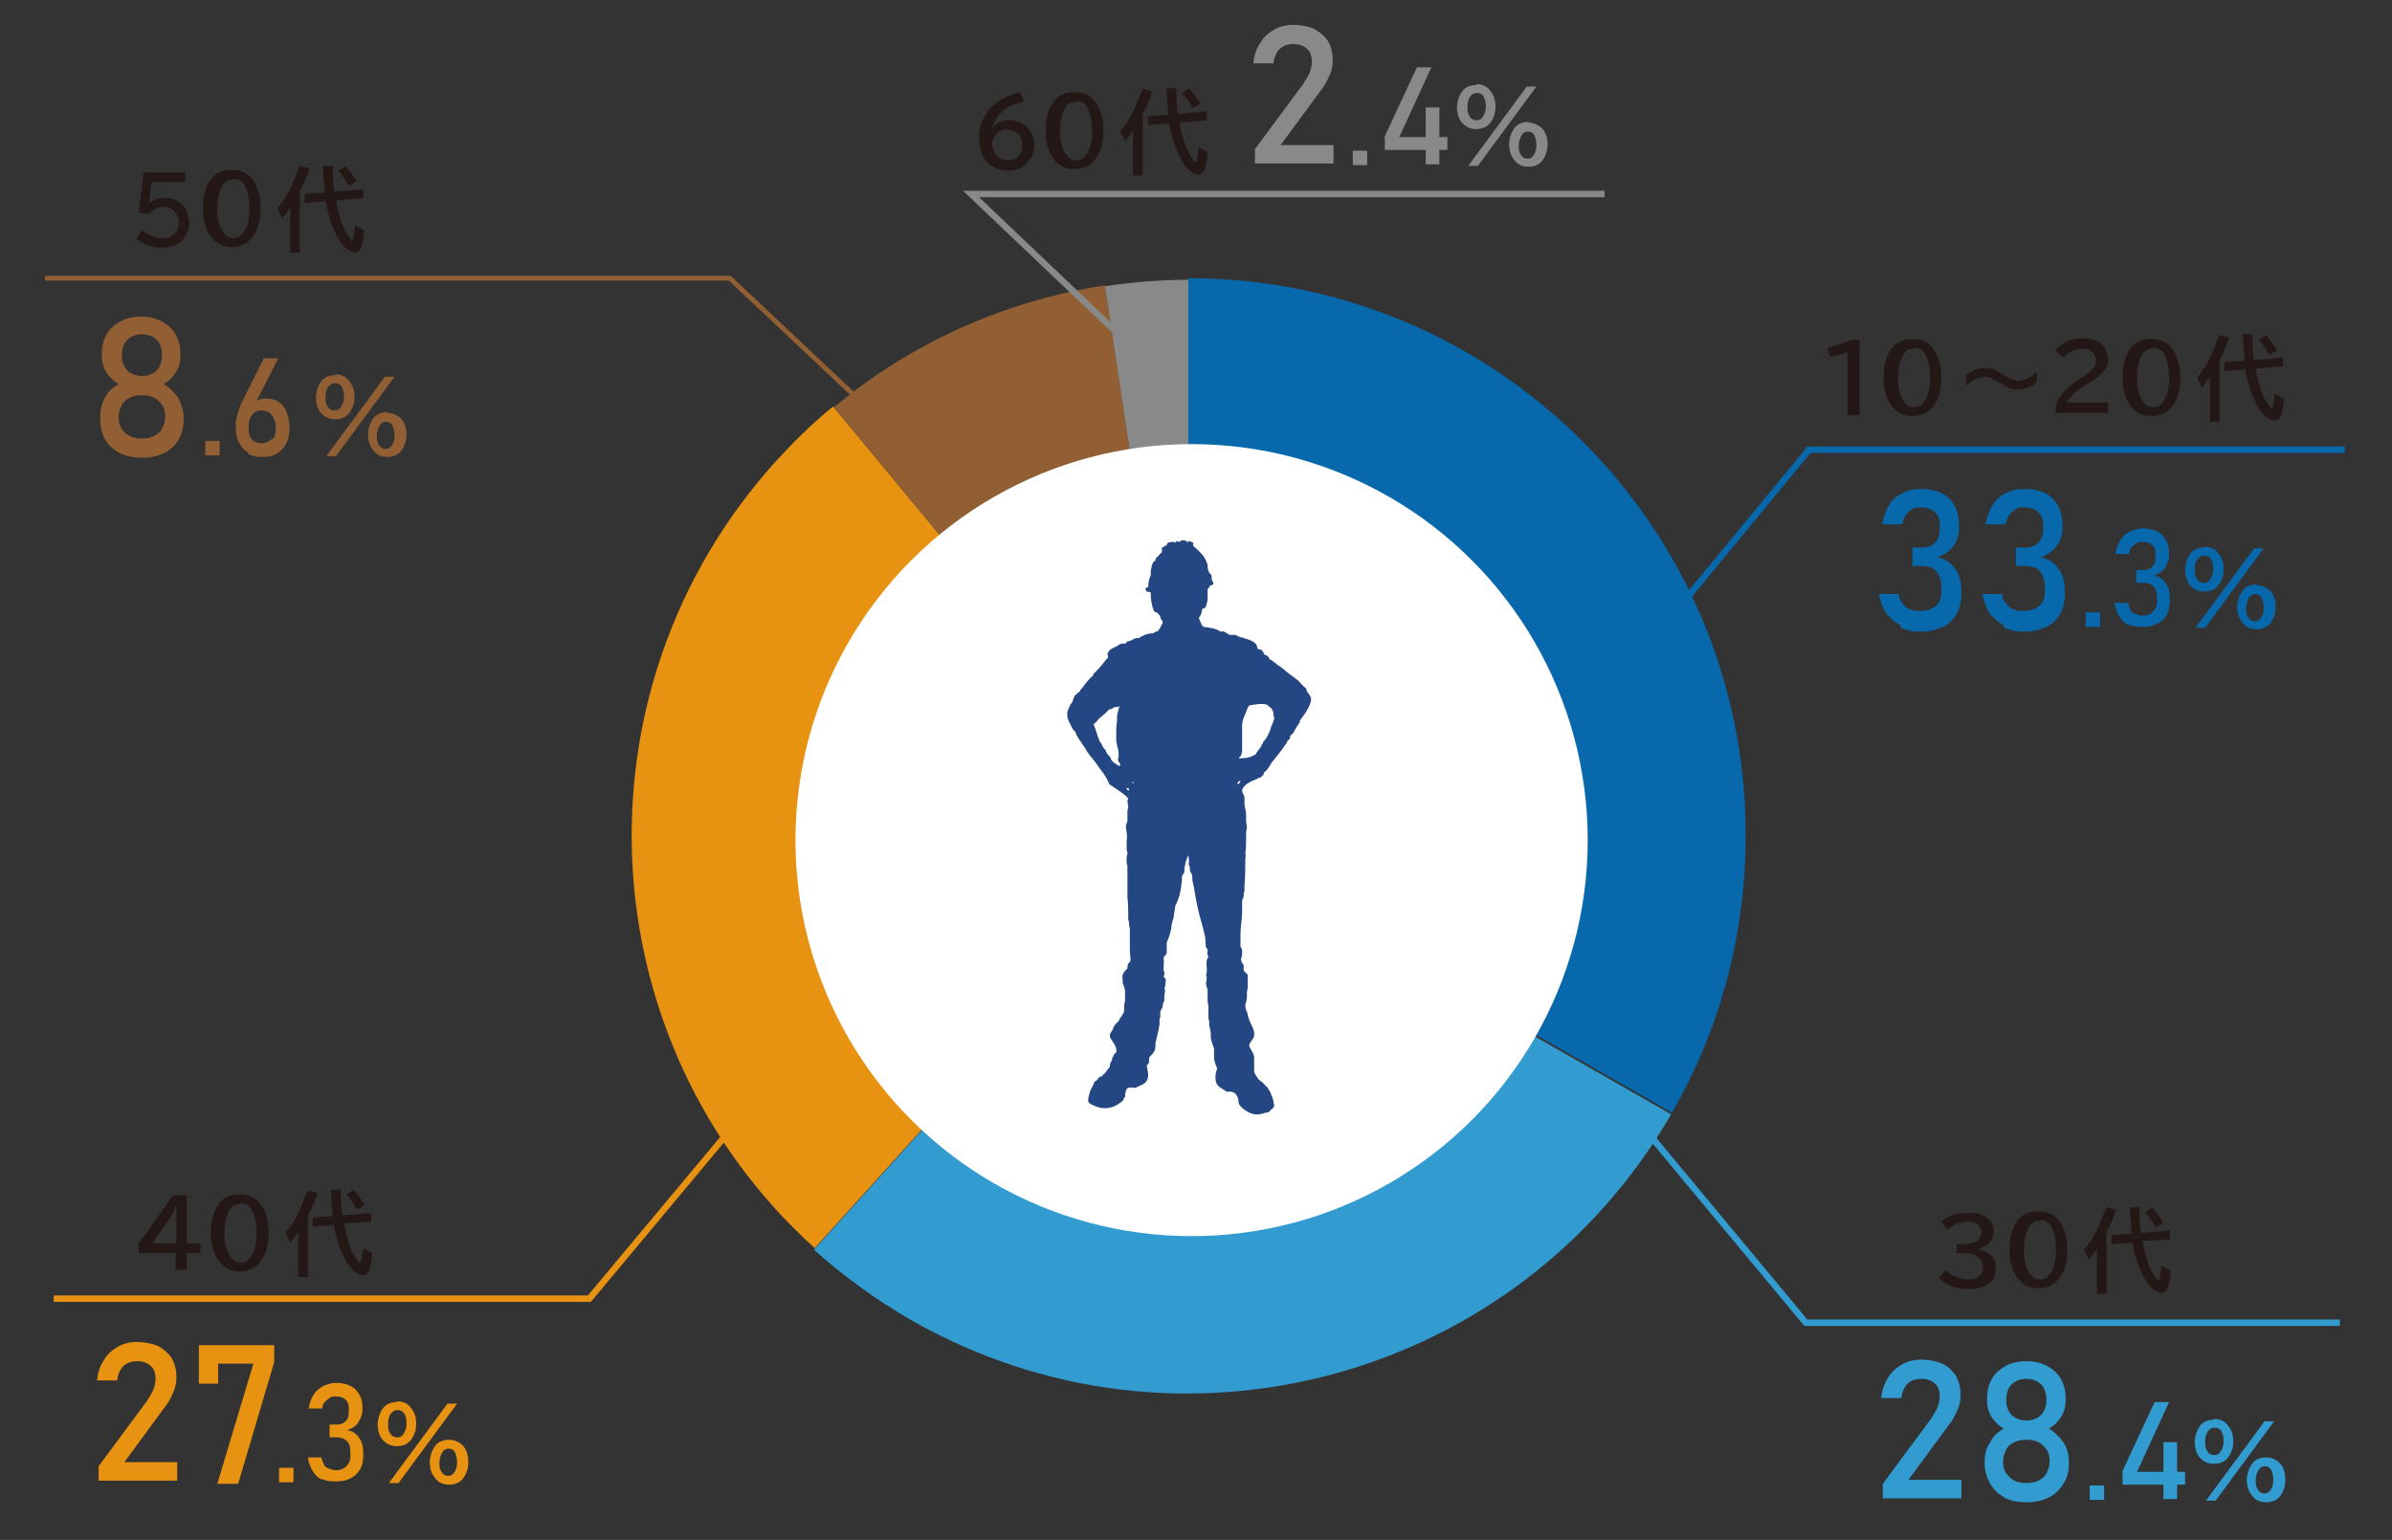 <?xml version="1.0" encoding="UTF-8"?>
<svg id="_レイヤー_1" data-name="レイヤー_1" xmlns="http://www.w3.org/2000/svg" version="1.1" viewBox="0 0 298.3 192.1">
  <rect x="0" y="0" width="298.3" height="192.1" fill="#333333" stroke="none"/>
  <!-- Generator: Adobe Illustrator 29.2.1, SVG Export Plug-In . SVG Version: 2.1.0 Build 116)  -->
  <defs>
    <style>
      .st0, .st1 {
        fill: #e89212;
      }

      .st2 {
        stroke: #0768ab;
        stroke-width: .8px;
      }

      .st2, .st3, .st4, .st5, .st6 {
        fill: none;
        stroke-miterlimit: 10;
      }

      .st1, .st7, .st8, .st9, .st10, .st11 {
        fill-rule: evenodd;
      }

      .st7, .st12 {
        fill: #888988;
      }

      .st13 {
        fill: #fff;
      }

      .st8 {
        fill: #244784;
      }

      .st3 {
        stroke: #e89212;
      }

      .st3, .st6 {
        stroke-width: .8px;
      }

      .st9, .st14 {
        fill: #0768ab;
      }

      .st15, .st11 {
        fill: #915f33;
      }

      .st16, .st10 {
        fill: #329cd1;
      }

      .st17 {
        fill: #231815;
      }

      .st4 {
        stroke: #888988;
        stroke-width: .8px;
      }

      .st5 {
        stroke: #915f33;
        stroke-width: .6px;
      }

      .st6 {
        stroke: #329cd1;
      }
    </style>
  </defs>
  <path class="st1" d="M101.1,104.5c0-14.6,6.7-27.7,17.3-36.3l-14.5-17.5c-2.6,2.1-5,4.5-7.2,6.9-25.7,28.5-23.5,72.4,4.9,98.1l15-16.6c-9.5-8.6-15.5-21-15.5-34.7Z"/>
  <path class="st11" d="M141.2,58.2l-3.4-22.6c-12.4,1.9-24.1,7.1-33.8,15.2l14.5,17.5c6.4-5.2,14.2-8.8,22.8-10.1Z"/>
  <path class="st7" d="M148.2,57.7s0,0,0,0v-22.8c-3.5,0-7,.3-10.4.8l3.4,22.6c2.3-.3,4.6-.5,7-.5Z"/>
  <path class="st9" d="M148.2,34.8v22.8c26,0,47.1,21,47.1,46.8s-2.3,16.4-6.2,23.3l19.4,11.1c6.1-10.5,9.2-22.5,9.2-34.6,0-38.4-31.1-69.5-69.5-69.5Z"/>
  <path class="st10" d="M189,127.8c-8.1,14.1-23.4,23.6-40.9,23.6s-23.2-4.6-31.6-12.1l-15,16.6c3.7,3.3,7.7,6.2,12,8.7,33.3,19.1,75.7,7.6,94.9-25.6l-19.4-11.1Z"/>
  <g>
    <polyline class="st5" points="5.6 34.7 91 34.7 116.8 59"/>
    <polyline class="st2" points="292.4 56.1 225.6 56.1 205.4 80.6"/>
    <polyline class="st6" points="291.8 165 225.2 165 205 140.7"/>
    <polyline class="st3" points="6.7 162 73.5 162 93.7 137.8"/>
    <polyline class="st4" points="200.1 24.2 121.1 24.2 143.7 45.7"/>
  </g>
  <g>
    <path class="st17" d="M17.7,21.5h5.4v1.2h-4.2l-.3,2.6h0c.6-.4,1.2-.6,2-.6s1,.1,1.5.4c.6.3,1.1.8,1.3,1.5.1.4.2.8.2,1.2,0,1-.4,1.8-1.1,2.4-.6.5-1.4.7-2.3.7-1.3,0-2.4-.4-3.2-1.2l.8-1c.3.3.7.5,1.1.7.5.2.9.3,1.4.3s.9-.1,1.3-.4c.5-.4.7-.9.7-1.5s-.2-1-.5-1.4c-.3-.4-.8-.6-1.4-.6s-1.4.3-1.8.9l-1.3-.2.6-5Z"/>
    <path class="st17" d="M29,21.2c1.2,0,2.1.5,2.7,1.5.5.8.8,2,.8,3.3s-.2,2.3-.7,3.1c-.6,1.1-1.6,1.7-2.9,1.7s-2-.5-2.7-1.4c-.6-.9-.9-2-.9-3.4s.3-2.7.9-3.5c.6-.9,1.5-1.3,2.6-1.3ZM29,22.4c-.6,0-1.1.3-1.4,1-.3.6-.5,1.5-.5,2.7s.2,1.9.5,2.5c.4.7.8,1.1,1.5,1.1s1-.3,1.4-.9c.4-.6.6-1.6.6-2.8s-.2-2-.5-2.7c-.3-.7-.8-1-1.4-1Z"/>
    <path class="st17" d="M37.4,23.7v7.8h-1.2v-5.6c-.3.4-.6.9-1,1.3l-.6-1.2c.7-.8,1.3-1.8,1.8-2.9.3-.7.6-1.5,1-2.4l1.2.3c-.3,1-.7,1.9-1.2,2.8ZM40.6,25.1l-2.6.2v-1.1c-.1,0,2.5-.2,2.5-.2-.1-1-.2-2.1-.2-3.3h1.2c0,1.1,0,2.2.2,3.2l3.6-.3v1.1c0,0-3.4.3-3.4.3.3,1.7.7,3,1.2,3.9.2.3.4.6.6.9.1.1.2.2.2.2s.1-.1.2-.4c0-.4.1-.9.2-1.5l1.1.6c0,.8-.2,1.5-.3,2-.2.5-.5.8-.8.8s-.7-.2-1.1-.5c-.7-.5-1.3-1.6-1.9-3.2-.3-.8-.5-1.7-.7-2.7ZM43.6,23.3c-.5-.8-.9-1.5-1.4-2l.9-.6c.4.5.9,1.1,1.4,1.9l-1,.6Z"/>
  </g>
  <g>
    <path class="st17" d="M123.6,16.2c.5-.8,1.3-1.2,2.3-1.2s1.5.3,2.1.8c.6.6,1,1.3,1,2.2s-.3,1.7-.9,2.3c-.6.6-1.4,1-2.4,1s-2.1-.4-2.8-1.3c-.5-.7-.8-1.7-.8-3s.3-1.8.8-2.6c.8-1.5,2.3-2.4,4.3-2.9l.5,1.1c-1.3.4-2.2.8-2.8,1.4-.7.7-1.1,1.5-1.3,2.3h0ZM125.6,16.1c-.6,0-1,.2-1.4.7-.3.4-.5.7-.5,1.1s.1.8.4,1.2c.4.6.9.9,1.6.9s1-.2,1.4-.6c.3-.4.4-.8.4-1.3s-.2-1.1-.5-1.4c-.4-.3-.8-.5-1.3-.5Z"/>
    <path class="st17" d="M134.1,11.5c1.2,0,2.1.5,2.7,1.5.5.8.8,2,.8,3.3s-.2,2.3-.7,3.1c-.6,1.1-1.6,1.7-2.9,1.7s-2-.5-2.7-1.4c-.6-.9-.9-2-.9-3.4s.3-2.7.9-3.5c.6-.9,1.5-1.3,2.6-1.3ZM134.1,12.7c-.6,0-1.1.3-1.4,1-.3.6-.5,1.5-.5,2.7s.2,1.9.5,2.5c.4.7.8,1.1,1.5,1.1s1-.3,1.4-.9c.4-.6.6-1.6.6-2.8s-.2-2-.5-2.7c-.3-.7-.8-1-1.4-1Z"/>
    <path class="st17" d="M142.5,14.1v7.8h-1.2v-5.6c-.3.4-.6.9-1,1.3l-.6-1.2c.7-.8,1.3-1.8,1.8-2.9.3-.7.6-1.5,1-2.4l1.2.3c-.3,1-.7,1.9-1.2,2.8ZM145.8,15.4l-2.6.2v-1.1c-.1,0,2.5-.2,2.5-.2-.1-1-.2-2.1-.2-3.3h1.2c0,1.1,0,2.2.2,3.2l3.6-.3v1.1c0,0-3.4.3-3.4.3.3,1.7.7,3,1.2,3.9.2.3.4.6.6.9.1.1.2.2.2.2s.1-.1.2-.4c0-.4.1-.9.2-1.5l1.1.6c0,.8-.2,1.5-.3,2-.2.5-.5.8-.8.8s-.7-.2-1.1-.5c-.7-.5-1.3-1.6-1.9-3.2-.3-.8-.5-1.7-.7-2.7ZM148.8,13.6c-.5-.8-.9-1.5-1.4-2l.9-.6c.4.5.9,1.1,1.4,1.9l-1,.6Z"/>
  </g>
  <g>
    <path class="st15" d="M14.9,56.5c-.8-.4-1.4-1-1.8-1.7-.4-.7-.6-1.6-.6-2.5v-.3c0-.9.2-1.7.6-2.4.4-.8,1-1.3,1.7-1.7-.6-.3-1.1-.8-1.5-1.4s-.6-1.3-.6-2v-.4c0-.9.2-1.7.6-2.4.4-.7,1-1.2,1.7-1.6s1.6-.6,2.6-.6,1.8.2,2.6.6c.7.4,1.3.9,1.7,1.6s.6,1.5.6,2.4v.4c0,.7-.2,1.4-.6,2-.4.6-.9,1.1-1.5,1.4.7.4,1.3,1,1.8,1.7.4.8.7,1.6.7,2.4v.3c0,1-.2,1.8-.6,2.5-.4.7-1,1.3-1.8,1.7-.8.4-1.7.6-2.8.6s-2-.2-2.8-.6ZM19.2,54.4c.4-.2.8-.5,1-.9s.4-.9.4-1.4v-.2c0-.5-.1-1-.4-1.4s-.6-.7-1-.9-.9-.3-1.5-.3-1.1.1-1.5.3-.8.5-1,.9c-.2.4-.4.9-.4,1.4v.2c0,.5.1,1,.4,1.4.2.4.6.7,1,.9s.9.3,1.5.3,1.1-.1,1.5-.3ZM19,46.6c.4-.2.7-.5.9-.9.2-.4.3-.8.3-1.3v-.2c0-.5-.1-.9-.3-1.3-.2-.4-.5-.7-.9-.9s-.8-.3-1.3-.3-.9.1-1.3.3-.7.5-.9.9c-.2.4-.3.8-.3,1.3v.2c0,.5.1.9.3,1.3s.5.7.9.9c.4.2.8.3,1.3.3s.9-.1,1.3-.3Z"/>
    <path class="st15" d="M25.6,55h1.8v1.8h-1.8v-1.8Z"/>
    <path class="st15" d="M31,56.5c-.5-.3-.9-.7-1.2-1.3-.3-.5-.4-1.2-.4-2h0c0-.5,0-.9.2-1.4.1-.5.3-1,.5-1.5,0,0,0-.2.1-.2s0-.2.1-.2l2.6-5.2h1.8l-3.1,6.1v-.3c.1-.3.4-.5.6-.6.3-.1.6-.2.9-.2.6,0,1.2.1,1.6.4.5.3.8.7,1,1.2.2.5.4,1.2.4,2h0c0,.8-.1,1.5-.4,2-.3.6-.7,1-1.2,1.3-.5.3-1.1.4-1.8.4s-1.3-.1-1.8-.4ZM34,54.8c.3-.3.4-.8.4-1.4h0c0-.7-.2-1.2-.5-1.6-.3-.4-.7-.6-1.3-.6s-.9.2-1.2.6c-.3.4-.4.9-.4,1.6h0c0,.6.1,1.1.4,1.4.3.3.7.5,1.2.5s1-.2,1.2-.5Z"/>
    <path class="st15" d="M41.8,46.7c.8,0,1.4.3,1.8.9.4.5.6,1.1.6,1.9s-.2,1.3-.5,1.8c-.4.7-1.1,1-1.9,1s-1.3-.3-1.8-.8c-.4-.5-.6-1.2-.6-1.9s.3-1.7.8-2.2c.4-.4.9-.6,1.6-.6ZM41.7,47.8c-.3,0-.6.2-.8.5-.2.3-.3.7-.3,1.2s0,.8.2,1.1c.2.4.5.6.9.6s.6-.1.8-.4c.2-.3.4-.7.4-1.3s-.1-.9-.3-1.3c-.2-.3-.5-.4-.8-.4ZM48,47h1.2l-7.3,9.9h-1.2l7.3-9.9ZM48.3,51.5c.7,0,1.3.3,1.8.8.4.5.6,1.2.6,1.9s-.2,1.3-.5,1.8c-.4.7-1.1,1-1.9,1s-1.4-.3-1.8-.9c-.4-.5-.6-1.1-.6-1.9s.3-1.6.8-2.2c.4-.4,1-.6,1.6-.6ZM48.2,52.6c-.3,0-.6.1-.8.4-.2.3-.4.8-.4,1.3s0,.8.2,1.1c.2.4.5.6.9.6s.6-.2.8-.5c.2-.3.3-.7.3-1.2s-.1-.9-.3-1.3c-.2-.3-.5-.4-.8-.4Z"/>
  </g>
  <g>
    <path class="st17" d="M230.4,51.8v-7.9c-.8.3-1.5.5-2.2.6l-.3-1.1c1.2-.3,2.1-.6,2.9-1h1.1v9.4h-1.5Z"/>
    <path class="st17" d="M238.6,42.3c1.2,0,2.1.5,2.7,1.5.5.8.8,2,.8,3.3s-.2,2.3-.7,3.1c-.6,1.1-1.6,1.7-2.9,1.7s-2-.5-2.7-1.4c-.6-.9-.9-2-.9-3.4s.3-2.7.9-3.5c.6-.9,1.5-1.3,2.6-1.3ZM238.6,43.5c-.6,0-1.1.3-1.4,1-.3.6-.5,1.5-.5,2.7s.2,1.9.5,2.5c.4.7.8,1.1,1.5,1.1s1-.3,1.4-.9c.4-.6.6-1.6.6-2.8s-.2-2-.5-2.7c-.3-.7-.8-1-1.4-1Z"/>
    <path class="st17" d="M245.2,46.8c.7-.6,1.5-.9,2.4-.9s1.4.3,2.3.9c.7.4,1.3.7,1.7.7.8,0,1.6-.4,2.4-1.1v1.3c-.7.6-1.5.9-2.4.9s-1.4-.3-2.3-.9c-.7-.4-1.3-.7-1.7-.7-.8,0-1.6.4-2.4,1.1v-1.3Z"/>
    <path class="st17" d="M256.4,51.8v-1.3c.4-1.1,1.3-2.2,2.9-3.2l.3-.2c.7-.4,1.1-.8,1.4-1.1.3-.3.4-.7.4-1s-.1-.6-.3-.9c-.3-.4-.8-.6-1.4-.6-.9,0-1.7.4-2.4,1.1l-1-.9c.3-.3.6-.6.9-.8.7-.5,1.6-.7,2.5-.7s1.3.1,1.9.4c.5.2.8.6,1,1,.2.4.3.8.3,1.3s-.2,1.1-.7,1.6c-.3.3-.9.8-1.7,1.3l-.4.2c-.9.6-1.4,1-1.7,1.3-.3.3-.6.7-.7.9h5.2v1.3h-6.7Z"/>
    <path class="st17" d="M268.4,42.3c1.2,0,2.1.5,2.7,1.5.5.8.8,2,.8,3.3s-.2,2.3-.7,3.1c-.6,1.1-1.6,1.7-2.9,1.7s-2-.5-2.7-1.4c-.6-.9-.9-2-.9-3.4s.3-2.7.9-3.5c.6-.9,1.5-1.3,2.6-1.3ZM268.4,43.5c-.6,0-1.1.3-1.4,1-.3.6-.5,1.5-.5,2.7s.2,1.9.5,2.5c.4.7.8,1.1,1.5,1.1s1-.3,1.4-.9c.4-.6.6-1.6.6-2.8s-.2-2-.5-2.7c-.3-.7-.8-1-1.4-1Z"/>
    <path class="st17" d="M276.8,44.8v7.8h-1.2v-5.6c-.3.4-.6.9-1,1.3l-.6-1.2c.7-.8,1.3-1.8,1.8-2.9.3-.7.6-1.5,1-2.4l1.2.3c-.3,1-.7,1.9-1.2,2.8ZM280,46.1l-2.6.2v-1.1c-.1,0,2.5-.2,2.5-.2,0-1-.2-2.1-.2-3.3h1.2c0,1.1,0,2.2.2,3.2l3.6-.3v1.1c0,0-3.4.3-3.4.3.3,1.7.7,3,1.2,3.9.2.3.4.6.6.9.1.1.2.2.2.2s.1-.1.2-.4c0-.4.1-.9.2-1.5l1.1.6c0,.8-.2,1.5-.3,2-.2.5-.5.8-.8.8s-.7-.2-1.1-.5c-.7-.5-1.3-1.6-1.9-3.2-.3-.8-.5-1.7-.7-2.7ZM283.1,44.4c-.5-.8-.9-1.5-1.4-2l.9-.6c.4.5.9,1.1,1.4,1.9l-1,.6Z"/>
  </g>
  <g>
    <path class="st14" d="M237,78c-.7-.4-1.3-.9-1.8-1.5-.4-.7-.7-1.5-.9-2.4h2.5c0,.5.2.9.5,1.2.2.3.5.6.9.7.4.2.8.2,1.3.2.8,0,1.4-.2,1.9-.6s.7-1,.7-1.8v-.5c0-.9-.2-1.5-.6-2-.4-.5-1-.7-1.8-.7h-1.2v-2.3h1.2c.7,0,1.2-.2,1.6-.6.4-.4.6-1,.6-1.7v-.5c0-.7-.2-1.2-.6-1.6s-1-.6-1.7-.6-.8,0-1.1.2c-.3.2-.6.4-.8.7-.2.3-.4.7-.5,1.2h-2.5c.2-.9.5-1.8.9-2.4.4-.7,1-1.2,1.7-1.5.7-.4,1.5-.5,2.3-.5,1.5,0,2.7.4,3.5,1.2.8.8,1.2,1.9,1.2,3.3v.3c0,.9-.2,1.6-.7,2.3s-1.1,1.1-2,1.4c.9.2,1.7.7,2.2,1.4.5.7.8,1.6.8,2.8v.3c0,1-.2,1.9-.6,2.6s-1,1.3-1.7,1.6-1.6.6-2.7.6-1.8-.2-2.6-.5Z"/>
    <path class="st14" d="M249.9,78c-.7-.4-1.3-.9-1.8-1.5-.4-.7-.7-1.5-.9-2.4h2.5c0,.5.2.9.5,1.2.2.3.5.6.9.7.4.2.8.2,1.3.2.8,0,1.4-.2,1.9-.6s.7-1,.7-1.8v-.5c0-.9-.2-1.5-.6-2-.4-.5-1-.7-1.8-.7h-1.2v-2.3h1.2c.7,0,1.2-.2,1.6-.6.4-.4.6-1,.6-1.7v-.5c0-.7-.2-1.2-.6-1.6s-1-.6-1.7-.6-.8,0-1.1.2c-.3.2-.6.4-.8.7-.2.3-.4.7-.5,1.2h-2.5c.2-.9.5-1.8.9-2.4.4-.7,1-1.2,1.7-1.5.7-.4,1.5-.5,2.3-.5,1.5,0,2.7.4,3.5,1.2.8.8,1.2,1.9,1.2,3.3v.3c0,.9-.2,1.6-.7,2.3s-1.1,1.1-2,1.4c.9.2,1.7.7,2.2,1.4.5.7.8,1.6.8,2.8v.3c0,1-.2,1.9-.6,2.6s-1,1.3-1.7,1.6-1.6.6-2.7.6-1.8-.2-2.6-.5Z"/>
    <path class="st14" d="M260.1,76.4h1.8v1.8h-1.8v-1.8Z"/>
    <path class="st14" d="M265.5,78c-.5-.2-.9-.6-1.2-1.1s-.5-1-.6-1.7h1.7c0,.3.2.6.3.9s.4.4.6.5c.3.1.6.2.9.2.6,0,1-.2,1.3-.5s.5-.7.5-1.3v-.4c0-.6-.1-1.1-.4-1.4s-.7-.5-1.3-.5h-.9v-1.6h.9c.5,0,.8-.1,1.1-.4s.4-.7.4-1.2v-.4c0-.5-.1-.8-.4-1.1s-.7-.4-1.2-.4-.5,0-.8.2-.4.3-.6.5c-.2.2-.3.5-.3.8h-1.7c.1-.7.3-1.2.6-1.7.3-.5.7-.8,1.2-1.1.5-.2,1-.4,1.6-.4,1,0,1.9.3,2.4.8.6.6.9,1.3.9,2.3v.2c0,.6-.2,1.1-.5,1.6s-.8.8-1.4,1c.7.1,1.2.5,1.5,1,.4.5.5,1.2.5,1.9v.2c0,.7-.1,1.3-.4,1.8-.3.5-.7.9-1.2,1.1-.5.3-1.1.4-1.9.4s-1.3-.1-1.8-.4Z"/>
    <path class="st14" d="M274.9,68.2c.8,0,1.4.3,1.8.9.4.5.6,1.1.6,1.9s-.2,1.3-.5,1.8c-.4.7-1.1,1-1.9,1s-1.3-.3-1.8-.8c-.4-.5-.6-1.2-.6-1.9s.3-1.7.8-2.2c.4-.4.9-.6,1.6-.6ZM274.8,69.3c-.3,0-.6.2-.8.5-.2.3-.3.7-.3,1.2s0,.8.2,1.1c.2.4.5.6.9.6s.6-.1.8-.4c.2-.3.4-.7.4-1.3s-.1-.9-.3-1.3c-.2-.3-.5-.4-.8-.4ZM281.1,68.4h1.2l-7.3,9.9h-1.2l7.3-9.9ZM281.4,73c.7,0,1.3.3,1.8.8.4.5.6,1.2.6,1.9s-.2,1.3-.5,1.8c-.4.7-1.1,1-1.9,1s-1.4-.3-1.8-.9c-.4-.5-.6-1.1-.6-1.9s.3-1.6.8-2.2c.4-.4,1-.6,1.6-.6ZM281.3,74.1c-.3,0-.6.1-.8.4-.2.3-.4.8-.4,1.3s0,.8.2,1.1c.2.4.5.6.9.6s.6-.2.8-.5c.2-.3.3-.7.3-1.2s-.1-.9-.3-1.3c-.2-.3-.5-.4-.8-.4Z"/>
  </g>
  <g>
    <path class="st17" d="M244,155.2h.8c.7,0,1.2-.1,1.6-.3.5-.3.7-.7.7-1.2s-.2-.7-.5-1c-.3-.2-.7-.3-1.2-.3-.9,0-1.7.3-2.5,1l-.8-1c1-.8,2.1-1.1,3.4-1.1s1.6.2,2.1.5c.7.4,1,1,1,1.8s-.2,1.1-.7,1.6c-.4.3-.8.5-1.4.6h0c.8.2,1.3.4,1.8.8.4.4.6.9.6,1.6,0,1-.4,1.7-1.2,2.1-.6.4-1.3.5-2.3.5-1.5,0-2.7-.5-3.6-1.4l.8-1c.3.3.7.6,1.1.8.6.2,1.1.4,1.7.4s1.1-.1,1.4-.4c.3-.2.5-.6.5-1.1s-.3-1.2-1-1.5c-.4-.2-1-.3-1.6-.3h-.7v-1.2Z"/>
    <path class="st17" d="M254.3,151.1c1.2,0,2.1.5,2.7,1.5.5.8.8,2,.8,3.3s-.2,2.3-.7,3.1c-.6,1.1-1.6,1.7-2.9,1.7s-2-.5-2.7-1.4c-.6-.9-.9-2-.9-3.4s.3-2.7.9-3.5c.6-.9,1.5-1.3,2.6-1.3ZM254.3,152.3c-.6,0-1.1.3-1.4,1-.3.6-.5,1.5-.5,2.7s.2,1.9.5,2.5c.4.7.8,1.1,1.5,1.1s1-.3,1.4-.9c.4-.6.6-1.6.6-2.8s-.2-2-.5-2.7c-.3-.7-.8-1-1.4-1Z"/>
    <path class="st17" d="M262.7,153.6v7.8h-1.2v-5.6c-.3.4-.6.9-1,1.3l-.6-1.2c.7-.8,1.3-1.8,1.8-2.9.3-.7.6-1.5,1-2.4l1.2.3c-.3,1-.7,1.9-1.2,2.8ZM265.9,155l-2.6.2v-1.1c-.1,0,2.5-.2,2.5-.2,0-1-.2-2.1-.2-3.3h1.2c0,1.1,0,2.2.2,3.2l3.6-.3v1.1c0,0-3.4.2-3.4.2.3,1.7.7,3,1.2,3.9.2.3.4.6.6.9.1.1.2.2.2.2s.1-.1.2-.4c0-.4.1-.9.2-1.5l1.1.6c0,.8-.2,1.5-.3,2-.2.5-.5.8-.8.8s-.7-.2-1.1-.5c-.7-.5-1.3-1.6-1.9-3.2-.3-.8-.5-1.7-.7-2.7ZM268.9,153.2c-.5-.8-.9-1.5-1.4-2l.9-.6c.4.5.9,1.1,1.4,1.9l-1,.6Z"/>
  </g>
  <g>
    <path class="st16" d="M234.8,185.1l6-8.1c.3-.5.6-.9.8-1.4.2-.5.3-1,.3-1.4h0c0-.7-.2-1.3-.6-1.6-.4-.4-1-.6-1.7-.6s-1.3.2-1.7.6-.7,1-.8,1.8h0s-2.5,0-2.5,0h0c.1-1,.4-1.9.9-2.6.4-.7,1-1.2,1.7-1.6.7-.4,1.5-.6,2.4-.6s1.9.2,2.6.5,1.3.9,1.7,1.5c.4.7.6,1.5.6,2.4h0c0,.6-.1,1.3-.4,1.9-.3.7-.6,1.3-1.1,1.9l-5,6.8h6.6v2.3h-9.8v-2.1Z"/>
    <path class="st16" d="M250,186.8c-.8-.4-1.4-1-1.8-1.7-.4-.7-.7-1.6-.7-2.5v-.3c0-.9.2-1.7.7-2.4.4-.8,1-1.3,1.7-1.7-.6-.3-1.1-.8-1.5-1.4-.4-.6-.6-1.3-.6-2v-.4c0-.9.2-1.7.6-2.4s1-1.2,1.7-1.6c.7-.4,1.6-.6,2.6-.6s1.8.2,2.6.6c.7.4,1.3.9,1.7,1.6s.6,1.5.6,2.4v.4c0,.7-.2,1.4-.6,2-.4.6-.9,1.1-1.5,1.4.7.4,1.3,1,1.8,1.7s.7,1.6.7,2.4v.3c0,1-.2,1.8-.7,2.5-.4.7-1,1.3-1.8,1.7s-1.7.6-2.8.6-2-.2-2.8-.6ZM254.2,184.7c.4-.2.8-.5,1-.9s.4-.9.4-1.4v-.2c0-.5-.1-1-.4-1.4s-.6-.7-1-.9c-.4-.2-.9-.3-1.5-.3s-1.1.1-1.5.3c-.4.2-.8.5-1,.9s-.4.9-.4,1.4v.2c0,.5.1,1,.4,1.4s.6.7,1,.9c.4.2.9.3,1.5.3s1.1-.1,1.5-.3ZM254,176.9c.4-.2.7-.5.9-.9.2-.4.3-.8.3-1.3v-.2c0-.5-.1-.9-.3-1.3-.2-.4-.5-.7-.9-.9-.4-.2-.8-.3-1.3-.3s-.9.1-1.3.3c-.4.2-.7.5-.9.9-.2.4-.3.8-.3,1.3v.2c0,.5.1.9.3,1.3.2.4.5.7.9.9.4.2.8.3,1.3.3s.9-.1,1.3-.3Z"/>
    <path class="st16" d="M260.6,185.3h1.8v1.8h-1.8v-1.8Z"/>
    <path class="st16" d="M264.6,183.7l4.1-8.8h1.8l-4,8.7h6v1.6h-7.8v-1.5ZM269.8,179.9h1.7v7.1h-1.7v-7.1Z"/>
    <path class="st16" d="M276.1,177c.8,0,1.4.3,1.8.9.4.5.6,1.1.6,1.9s-.2,1.3-.5,1.8c-.4.7-1.1,1-1.9,1s-1.3-.3-1.8-.8c-.4-.5-.6-1.2-.6-1.9s.3-1.7.8-2.2c.4-.4.9-.6,1.6-.6ZM276.1,178.1c-.3,0-.6.2-.8.5-.2.3-.3.7-.3,1.2s0,.8.2,1.1c.2.4.5.6.9.6s.6-.1.8-.4c.2-.3.4-.7.4-1.3s-.1-1-.3-1.3c-.2-.3-.5-.4-.8-.4ZM282.4,177.3h1.2l-7.3,9.9h-1.2l7.3-9.9ZM282.6,181.8c.7,0,1.3.3,1.8.8.4.5.6,1.2.6,2s-.2,1.3-.5,1.8c-.4.7-1.1,1-1.9,1s-1.4-.3-1.8-.9c-.4-.5-.6-1.1-.6-1.9s.3-1.6.8-2.2c.4-.4,1-.6,1.6-.6ZM282.5,182.9c-.3,0-.6.1-.8.4-.2.3-.4.8-.4,1.3s0,.8.2,1.1c.2.4.5.6.9.6s.6-.2.8-.5c.2-.3.3-.7.3-1.2s-.1-.9-.3-1.3c-.2-.3-.5-.4-.8-.4Z"/>
  </g>
  <g>
    <path class="st17" d="M21.6,149.1h1.7v6h1.7v1.2h-1.7v2.1h-1.4v-2.1h-4.6v-1.2l4.3-6ZM22,155.1v-2.6c0-.6,0-1.3,0-2.1h0c-.4.8-.7,1.3-.9,1.7l-2.1,3h3Z"/>
    <path class="st17" d="M30,149c1.2,0,2.1.5,2.7,1.5.5.8.8,2,.8,3.3s-.2,2.3-.7,3.1c-.6,1.1-1.6,1.7-2.9,1.7s-2-.5-2.7-1.4c-.6-.9-.9-2-.9-3.4s.3-2.7.9-3.5c.6-.9,1.5-1.3,2.6-1.3ZM29.9,150.2c-.6,0-1.1.3-1.4,1-.3.6-.5,1.5-.5,2.7s.2,1.9.5,2.5c.4.7.8,1.1,1.5,1.1s1-.3,1.4-.9c.4-.6.6-1.6.6-2.8s-.2-2-.5-2.7c-.3-.7-.8-1-1.4-1Z"/>
    <path class="st17" d="M38.4,151.5v7.8h-1.2v-5.6c-.3.4-.6.9-1,1.3l-.6-1.2c.7-.8,1.3-1.8,1.8-2.9.3-.7.6-1.5,1-2.4l1.2.3c-.3,1-.7,1.9-1.2,2.8ZM41.6,152.8l-2.6.2v-1.1c-.1,0,2.5-.2,2.5-.2-.1-1-.2-2.1-.2-3.3h1.2c0,1.1,0,2.2.2,3.2l3.6-.3v1.1c0,0-3.4.2-3.4.2.3,1.7.7,3,1.2,3.9.2.3.4.6.6.9.1.1.2.2.2.2s.1-.1.2-.4c0-.4.1-.9.2-1.5l1.1.6c0,.8-.2,1.5-.3,2-.2.5-.5.8-.8.8s-.7-.2-1.1-.5c-.7-.5-1.3-1.6-1.9-3.2-.3-.8-.5-1.7-.7-2.7ZM44.6,151c-.5-.8-.9-1.5-1.4-2l.9-.6c.4.5.9,1.1,1.4,1.9l-1,.6Z"/>
  </g>
  <g>
    <path class="st0" d="M12.3,182.9l6-8.1c.3-.5.6-.9.8-1.4.2-.5.3-1,.3-1.4h0c0-.7-.2-1.3-.6-1.6-.4-.4-1-.6-1.7-.6s-1.3.2-1.7.6c-.4.4-.7,1-.8,1.8h0s-2.5,0-2.5,0h0c.1-1,.4-1.9.9-2.6.4-.7,1-1.2,1.7-1.6.7-.4,1.5-.6,2.4-.6s1.9.2,2.6.5c.7.4,1.3.9,1.7,1.5.4.7.6,1.5.6,2.4h0c0,.6-.1,1.3-.4,1.9-.3.7-.6,1.3-1.1,1.9l-5,6.8h6.6v2.3h-9.8v-2.1Z"/>
    <path class="st0" d="M34.2,169.9l-4.5,15.2h-2.6l4.5-15h-4.4v2.5h-2.4v-4.8h9.4v2.2Z"/>
    <path class="st0" d="M34.8,183.1h1.8v1.8h-1.8v-1.8Z"/>
    <path class="st0" d="M40.2,184.6c-.5-.2-.9-.6-1.2-1.1-.3-.5-.5-1-.6-1.7h1.7c0,.3.2.6.3.9s.4.4.6.5c.3.1.6.2.9.2.6,0,1-.2,1.3-.5.3-.3.5-.7.5-1.3v-.4c0-.6-.1-1.1-.4-1.4s-.7-.5-1.3-.5h-.9v-1.6h.9c.5,0,.8-.1,1.1-.4s.4-.7.4-1.2v-.4c0-.5-.1-.8-.4-1.1s-.7-.4-1.2-.4-.5,0-.8.2-.4.3-.6.5-.3.5-.3.8h-1.7c.1-.7.3-1.2.6-1.7.3-.5.7-.8,1.2-1.1.5-.2,1-.4,1.6-.4,1,0,1.9.3,2.4.8.6.6.9,1.3.9,2.3v.2c0,.6-.2,1.1-.5,1.6-.3.5-.8.8-1.4,1,.7.1,1.2.5,1.5,1,.4.5.5,1.2.5,1.9v.2c0,.7-.1,1.3-.4,1.8-.3.5-.7.9-1.2,1.1-.5.3-1.1.4-1.9.4s-1.3-.1-1.8-.4Z"/>
    <path class="st0" d="M49.5,174.8c.8,0,1.4.3,1.8.9.4.5.6,1.1.6,1.9s-.2,1.3-.5,1.8c-.4.7-1.1,1-1.9,1s-1.3-.3-1.8-.8c-.4-.5-.6-1.2-.6-1.9s.3-1.7.8-2.2c.4-.4.9-.6,1.6-.6ZM49.5,175.9c-.3,0-.6.2-.8.5-.2.3-.3.7-.3,1.2s0,.8.2,1.1c.2.4.5.6.9.6s.6-.1.8-.4c.2-.3.4-.7.4-1.3s-.1-1-.3-1.3c-.2-.3-.5-.4-.8-.4ZM55.8,175.1h1.2l-7.3,9.9h-1.2l7.3-9.9ZM56,179.6c.7,0,1.3.3,1.8.8.4.5.6,1.2.6,2s-.2,1.3-.5,1.8c-.4.7-1.1,1-1.9,1s-1.4-.3-1.8-.9c-.4-.5-.6-1.1-.6-1.9s.3-1.6.8-2.2c.4-.4,1-.6,1.6-.6ZM56,180.7c-.3,0-.6.1-.8.4-.2.3-.4.8-.4,1.3s0,.8.2,1.1c.2.4.5.6.9.6s.6-.2.8-.5c.2-.3.3-.7.3-1.2s-.1-.9-.3-1.3c-.2-.3-.5-.4-.8-.4Z"/>
  </g>
  <g>
    <path class="st12" d="M156.5,18.6l6-8.1c.3-.5.6-.9.8-1.4.2-.5.3-1,.3-1.4h0c0-.7-.2-1.3-.6-1.6-.4-.4-1-.6-1.7-.6s-1.3.2-1.7.6c-.4.4-.7,1-.8,1.8h0s-2.5,0-2.5,0h0c.1-1,.4-1.9.9-2.6.4-.7,1-1.2,1.7-1.6.7-.4,1.5-.6,2.4-.6s1.9.2,2.6.5c.7.4,1.3.9,1.7,1.5.4.7.6,1.5.6,2.4h0c0,.6-.1,1.3-.4,1.9-.3.7-.6,1.3-1.1,1.9l-5,6.8h6.6v2.3h-9.8v-2.1Z"/>
    <path class="st12" d="M168.7,18.8h1.8v1.8h-1.8v-1.8Z"/>
    <path class="st12" d="M172.6,17.2l4.1-8.8h1.8l-4,8.7h6v1.6h-7.8v-1.5ZM177.8,13.4h1.7v7.1h-1.7v-7.1Z"/>
    <path class="st12" d="M184.1,10.5c.8,0,1.4.3,1.8.9.4.5.6,1.1.6,1.9s-.2,1.3-.5,1.8c-.4.7-1.1,1-1.9,1s-1.3-.3-1.8-.8c-.4-.5-.6-1.2-.6-1.9s.3-1.7.8-2.2c.4-.4.9-.6,1.6-.6ZM184.1,11.6c-.3,0-.6.2-.8.5-.2.3-.3.7-.3,1.2s0,.8.2,1.1c.2.4.5.6.9.6s.6-.1.8-.4c.2-.3.4-.7.4-1.3s-.1-.9-.3-1.3c-.2-.3-.5-.4-.8-.4ZM190.4,10.8h1.2l-7.3,9.9h-1.2l7.3-9.9ZM190.6,15.3c.7,0,1.3.3,1.8.8.4.5.6,1.2.6,1.9s-.2,1.3-.5,1.8c-.4.7-1.1,1-1.9,1s-1.4-.3-1.8-.9c-.4-.5-.6-1.1-.6-1.9s.3-1.6.8-2.2c.4-.4,1-.6,1.6-.6ZM190.6,16.4c-.3,0-.6.1-.8.4-.2.3-.4.8-.4,1.3s0,.8.2,1.1c.2.4.5.6.9.6s.6-.2.8-.5c.2-.3.3-.7.3-1.2s-.1-.9-.3-1.3c-.2-.3-.5-.4-.8-.4Z"/>
  </g>
  <circle class="st13" cx="148.6" cy="104.8" r="49.4"/>
  <path class="st8" d="M148.2,67.5c.2,0,.4.1.6.2,0,0,0,.3,0,.4.5.4.9.8,1.3,1.3.2.3.4.7.5,1.1,0,.2,0,.5.1.7,0,.2.3.4.4.6,0,.2,0,.3,0,.4,0,.3.3.4.2.6,0,.3-.4.1-.4.3-.1.1-.2.3-.3.4,0,.4,0,.9,0,1.3,0,.3-.2.6-.2.9-.1.1-.3.2-.5.3,0,.5-.2.8-.4,1.1.2.4.3.9.6,1.1.8.1,1.6.2,2.1.6.5-.2.8.3,1.2.4.2,0,.4,0,.6,0,.2,0,.4.2.7.3.1,0,.3,0,.4.1.6.2,1.7.4,1.7,1.3.1.1.4.1.6.2,0,.2.3.4.3.6.3,0,.5.2.6.5.4.2.7.5,1.1.8.4.2.9.7,1.3,1,.4.3.8.6,1.2.9.3.3.6.7,1,1,0,.5.6.8.6,1.3,0,.8-.8,1.9-1.4,2.7,0,0,0,.1,0,.2-.2.3-.5.7-.7,1.1,0,.1-.1.2-.2.3,0,0-.2.2-.3.3,0,.1,0,.3-.1.4,0,0-.2.2-.3.3,0,0,0,0,0,.1,0,0,0,0,0,0-.2.3-.5.7-.7,1-.4.5-.7.9-1.1,1.4,0,0,0,0-.1.1-.1.2-.3.5-.5.8-.1.2-.3.3-.5.5,0,0,0,.1,0,.2,0,0-.3.3-.4.4,0,0-.1,0-.2,0-.2.2-.9.4-1.2.6-.4.2-.9.7-.9,1s.2.5.3.8c0,0,0,.3,0,.4,0,.2,0,.2,0,.5,0,.4.2.8.2,1.3,0,.2,0,.5,0,.8,0,.3.1.5.1.8s-.1.4-.1.6c0,.2,0,.4,0,.6,0,.4,0,1.5-.1,2,.1.3,0,.5,0,.8,0,.8,0,2.2-.1,3.2,0,.2,0,.5,0,.7,0,.1-.1.2-.1.4,0,0,0,0,0,0,0,0,0,.2,0,.3,0,.2-.2.4-.2.6,0,.5,0,1.1,0,1.5,0,.7-.2,1.7-.2,2.5,0,.5,0,1.1,0,1.6,0,.2.2.3.2.5,0,0,0,.2,0,.3s0,.3,0,.3c0,.3-.2.4-.1.7,0,.3.2.4.3.6v.6c0,.2.4.4.5.6,0,0,0,.2,0,.3,0,.2,0,.5,0,.9,0,.1,0,.3,0,.4,0,.2-.1.4-.1.6,0,.3,0,.3,0,.6,0,.4-.2.8-.2,1.1,0,.3.2.7.3,1,0,.3.2.7.3,1,.2.5.6,1,.5,1.7,0,.4-.6.8-.6,1.2,0,.4.5.8.6,1.4,0,.6,0,1.3,0,1.8,0,.4.4.7.5,1,.2.1.3.3.5.4,0,0,.1,0,.1,0,0,0,0,.1,0,.1.2.2.4.4.6.6,0,.1.2.3.3.5.1.3.3.7.4,1.1,0,.2.1.5.1.6,0,.4-.4.4-.6.8-.6.1-1.1.4-1.8.3-.6,0-1.8-.8-2-1.3-.1-.3,0-.6-.2-.9-.2-.5-.6-.7-1.3-.6-.4-.3-.9-.5-1.2-.9-.3-.4-.3-1.3,0-2-.2-.5-.4-.9-.4-1.4,0-.4,0-.8,0-1.1-.1-.3-.3-.8-.4-1.3,0-.4,0-.8-.1-1.2,0-.1-.1-.3-.1-.4,0,0,0,0,0-.1,0-.2,0-.3,0-.4,0,0-.1-.3-.1-.4,0,0,0-.2,0-.3,0-.2,0-.4,0-.6,0-.2,0-.4,0-.6,0-.2-.1-.4-.1-.6,0-.1,0-.3,0-.4,0-.1,0-.3,0-.4,0-.2,0-.4,0-.6,0-.2-.2-.5-.2-.8,0-.3.2-.7,0-1,.3-.8-.2-1.8.3-2.3-.1-.3-.2-.4-.1-.8,0-.2-.1-.3-.2-.4-.1-.5,0-1.1-.2-1.7-.2-1-.6-2.1-.8-3.1-.3-1.2-.4-2.4-.7-3.6,0-.4,0-.8-.3-1.1,0-.4,0-.7-.2-.9.2-.3,0-.8,0-1.1-.3.5-.4,1.1-.5,1.7,0,0,0,.2,0,.2,0,0,0,0,0,.1,0,.2-.2.4-.3.6,0,.2,0,.3,0,.5-.1.9-.2,1.8-.6,2.7,0,.1-.1.2-.2.4-.1.4-.1.8-.2,1.2,0,.4-.2.8-.3,1.3,0,.4-.1.7-.2,1.1-.1.4-.3.8-.4,1.1,0,.4,0,.8,0,1.2,0,.3-.3.4-.4.7.1.4,0,1,0,1.4,0,.2.3.7,0,.8,0,.2.2.3.3.5-.1.4,0,.8-.2,1.1.2.3,0,.6,0,1v.5s0,0,0,0c0,.1-.2.4-.2.6s0,0,0,.1c0,.2-.2.4-.3.7,0,.2,0,.3,0,.6,0,0-.1.4-.1.4,0,0,0,.4,0,.6-.1.7-.3,1.5-.5,2.3,0,.4,0,.9-.2,1.1-.1.3-.5.5-.6.8,0,0,0,.2,0,.3,0,.2,0,.4-.3.6.1.6.3,1.2.1,1.7-.2.7-1,.8-1.5,1.1-.4,0-.6-.1-.9,0-.3.1-.4.7-.4,1.2-.2,0-.1.1-.2.3-.2.3-1.1.9-1.8,1-.7.1-1.3,0-1.9-.3-.3-.1-.7-.3-.7-.6,0-.3.1-.7.2-1,.1-.5.5-.9.6-1.4.3,0,.4-.4.7-.6,0,0,.2,0,.3-.1,0,0,0-.1,0-.1.4-.2.5-.6.9-1,0-.4.1-.6.3-.9,0,0,0-.2,0-.3,0,0,.1,0,.1,0,0-.1,0-.1.1-.3s.2-.2.3-.3c.1-.6-.2-1-.4-1.3-.1-.2-.4-.5-.4-.8s.2-.5.4-.8c0,0,0,0,0-.1,0,0,0-.1.1-.2,0,0,.1-.3.3-.4,0-.1.2-.2.3-.3,0,0,.1-.3.2-.4.3-.5.5-.5.5-1.3,0-.1,0-.3,0-.4,0-.1.1-.3.1-.4s0-.3,0-.4c0-.2,0-.7,0-.9,0-.3-.2-.7-.3-1,0-.1,0-.3,0-.4-.1-.7.1-.9.6-1.4,0-.3,0-.6.3-.8.2-.4,0-.8,0-1.4,0-.2,0-.4,0-.6,0-.5,0-1.1,0-1.8,0-.3,0-.5-.1-.8,0-.1,0-.3,0-.4,0,0-.1-.2-.1-.3,0,0,0-.3,0-.4,0-.8,0-1.6-.1-2.3,0-1.3,0-2.6,0-3.9,0-.2-.1-.3-.1-.5,0,0,0-.2,0-.4s0-.1,0-.2c0-.2.1-.4.1-.6,0-.2-.1-.3-.1-.4,0,0,0-.3,0-.4,0-.2,0-.3,0-.4,0-.5.1-.9,0-1.3,0,0,0-.1,0-.1,0-.3-.2-.6,0-1.1,0,0,.1-.2.1-.3,0-.2,0-.4,0-.6,0-.2,0-.4,0-.6,0-.2.1-.3.1-.5,0-.3-.2-.8,0-1.1-.5-.6-1.4-1.1-2.1-1.6,0,0-.2-.1-.3-.2,0,0,0-.1,0-.2,0,0-.1,0-.1,0,0,0,0-.1,0-.2,0,0-.1,0-.1,0,0,0,0-.2-.1-.3-.2-.4-.6-.9-.9-1.3-.5-.8-1.1-1.4-1.5-2-.2-.3-.4-.7-.7-1.1-.2-.3-.5-.7-.7-1.1,0,0,0-.2-.1-.3s-.3-.3-.4-.5c-.2-.4-.6-1.1-.6-1.5,0-.1,0-.3,0-.4,0,0,0,0,0,0,0-.2.2-.6.3-.8,0-.2.3-.4.4-.7,0,0,0-.2.1-.3,0,0,.1-.2.1-.3.2-.2.5-.4.7-.6,0,0,0,0,0-.1.5-.5,1-1.4,1.6-1.8,0-.1.1-.3.2-.4,0,0,.1,0,.1,0,0,0,0,0,0-.1,0,0,.1,0,.1,0,0-.2.3-.3.4-.5.4-.4.7-.9,1.1-1.3,0-.2-.2-.5,0-.6.1-.4.7-.6,1.1-.8.2-.1.4-.4.9-.3.2,0,.3-.2.4-.3.6,0,.8-.5,1.4-.4.5-.3,1-.6,1.8-.6.1,0,.1-.1.3-.2,0,0,.3,0,.3-.1.3-.3.4-.7.6-1,0-.4-.4-.5-.3-.9-.1,0-.2-.1-.3-.3-.1-.1-.4-.1-.5-.3-.3-.7-.4-1.5-.4-2.3-.1-.1-.6,0-.6-.3-.2-.3.2-.3.3-.4,0-.6.1-1,.3-1.4,0-.4,0-.7.1-1,0-.3.2-.6.3-.8,0,0,.2,0,.2-.1,0,0,0-.1,0-.2,0,0,.2-.2.3-.3.2-.2.3-.4.5-.5,0-.2,0-.4,0-.6.2,0,.3-.2.6-.3,0-.4.5-.4.9-.4.2,0,.1.2.3,0,0-.3.2,0,.3,0,.2,0,.2-.1.3-.2.4,0,.7,0,.8.3h0ZM156.6,94.1c.1-.3.5-.7.6-.9,0,0,0,0,.1-.1,0,0,0-.2.1-.3,0,0,.1,0,.1,0,0,0,0-.1,0-.2.1-.2.3-.3.4-.5.2-.3.4-.8.5-1,0-.1,0-.2.1-.3,0-.1,0-.2.1-.3.1-.3.3-.7.3-.9s0-.2-.1-.3c0-.1,0-.3,0-.4,0-.2-.2-.4-.3-.6-.2-.1-.4-.3-.5-.4-.8-.2-1.5,0-2.2.1-.2.2-.3.5-.4.8-.2.5-.4.8-.5,1.5,0,.8,0,1.1,0,1.7,0,.4,0,.8,0,1.1,0,0,0,.2,0,.3,0,.2,0,.5-.1.7,0,.3-.3.3-.3.5.8,0,1.4-.1,1.9-.4h0ZM139.5,94.4c0-.4,0-.7-.1-1.1,0,0-.1-.3-.1-.3,0,0,0,0,0-.1,0-.2-.1-.3-.1-.5,0,0,0-.2,0-.4,0-.8,0-1.6.1-2,0-.3,0-.2,0-.5,0,0,0,0,0,0,0,0,0,0,0,0,0-.5.2-.9.3-1.4,0,0,0,0,0,0,0,0-.1,0-.2.1-.6-.1-.6.3-1.1.3-.4.5-1,.9-1.4,1.3,0,0-.1.2-.2.3s-.3.1-.3.3c.3.7.5,1.6.8,2.2,0,0,.1.1.2.2,0,.2.2.4.3.6,0,0,.1.1.2.2,0,0,0,.2.1.3.2.3.3.4.5.6,0,0,0,.2.1.3.2.3.4.4.7.6.1,0,.2.2.4.1,0-.4-.2-.4-.3-.7h0ZM154.3,97.8c.3,0,.3-.2.4-.4-.2,0-.4.2-.4.4h0ZM141.4,97.7c0-.1-.2-.3-.2-.1,0,0,.1.1.2.1h0ZM140.8,98.6c0-.2,0-.3-.3-.3,0,.2.1.3.3.3h0Z"/>
</svg>